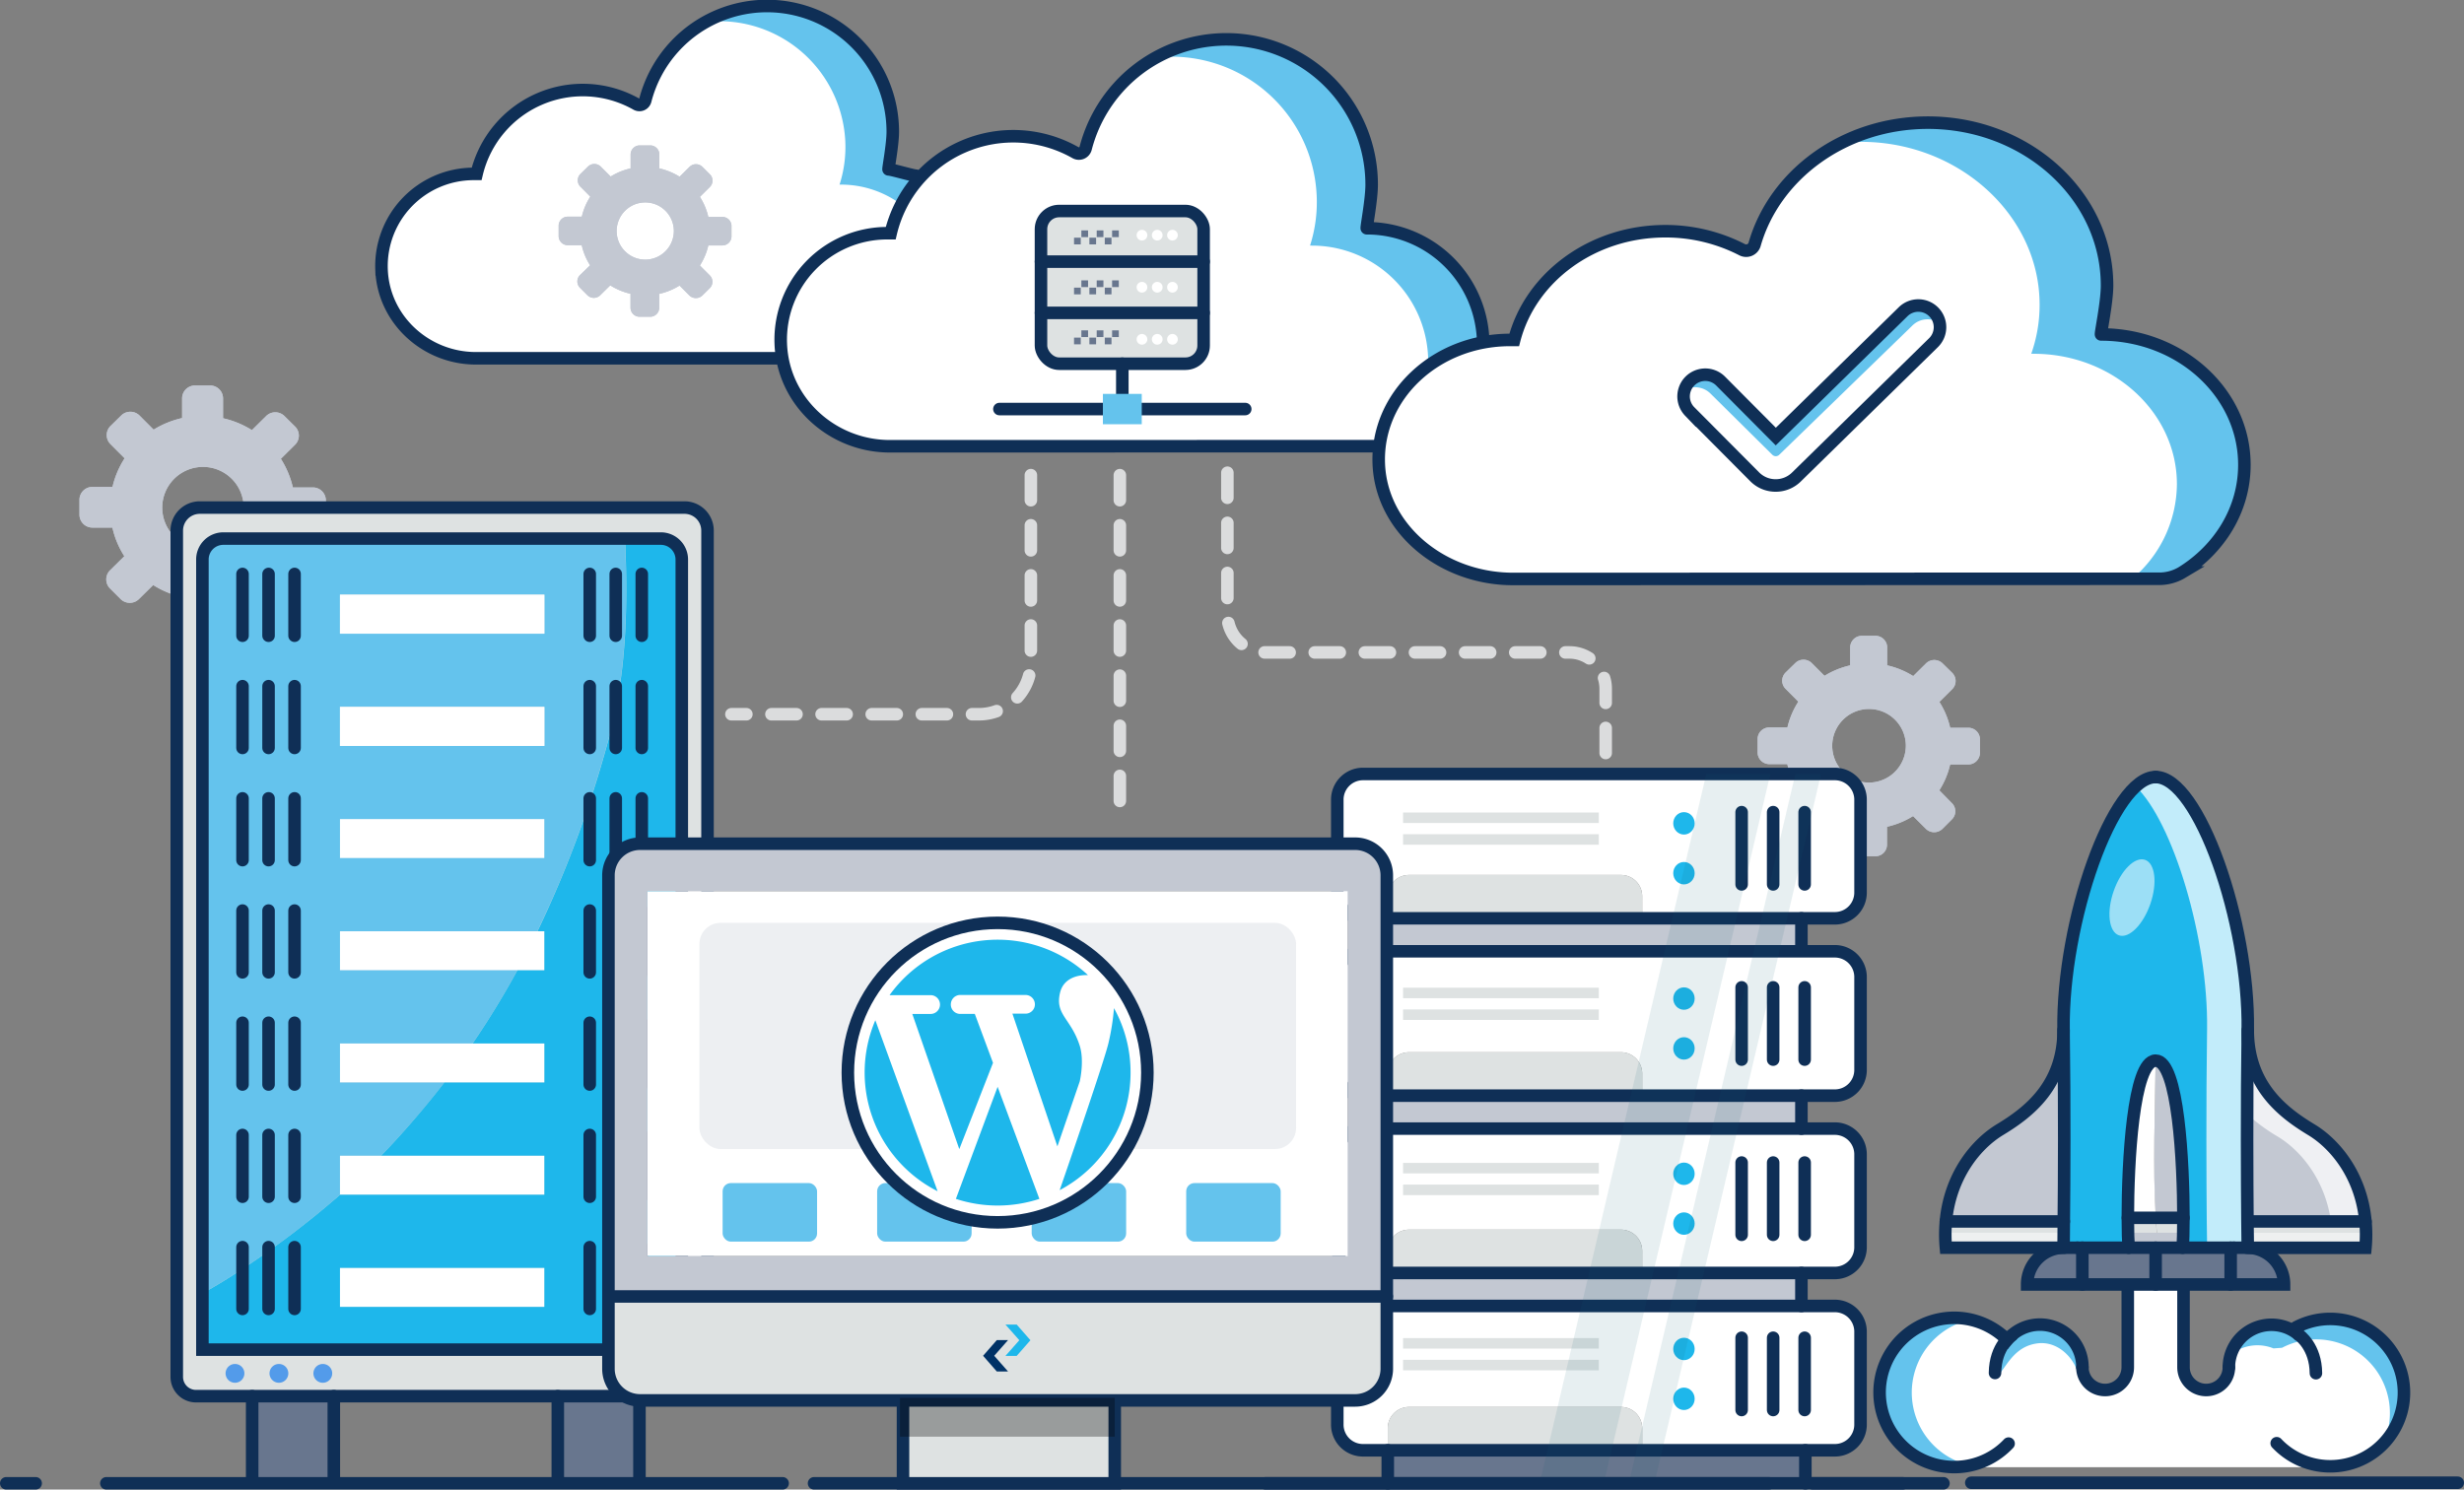 <svg xmlns="http://www.w3.org/2000/svg" id="Layer_1" data-name="Layer 1" viewBox="0 0 786.41 475.48"><rect x="0" y="0" width="786.41" height="475.48" fill="#808080" stroke="none"/><title>managed-wordpress-hosting</title><path d="M643.08,285.5l-5.78,0a26.26,26.26,0,0,0-3.45-8.26l4.08-4.05a3.67,3.67,0,0,0,0-5.24l-3.06-3a3.77,3.77,0,0,0-5.28,0l-4.09,4.05a26.57,26.57,0,0,0-8.31-3.42v-5.73a3.73,3.73,0,0,0-3.75-3.7h-4.31a3.72,3.72,0,0,0-3.74,3.7v5.73a27,27,0,0,0-8.2,3.34l-4.06-4.06a3.75,3.75,0,0,0-5.28,0l-3.07,3a3.68,3.68,0,0,0,0,5.23l4.06,4.08a26.08,26.08,0,0,0-3.49,8.23l-5.77,0a3.7,3.7,0,0,0-3.74,3.69l0,4.29a3.73,3.73,0,0,0,3.72,3.72l5.76,0a26.09,26.09,0,0,0,3.44,8.25l-4.11,4.06a3.68,3.68,0,0,0,0,5.22l3,3a3.75,3.75,0,0,0,5.28,0l4.1-4a26.73,26.73,0,0,0,8.32,3.45l0,5.72a3.71,3.71,0,0,0,3.72,3.71l4.32,0a3.7,3.7,0,0,0,3.74-3.68l0-5.73a27,27,0,0,0,8.33-3.41l4.08,4.07a3.78,3.78,0,0,0,5.29,0l3-3a3.64,3.64,0,0,0,0-5.22l-4-4.07a26.18,26.18,0,0,0,3.46-8.26l5.77,0a3.73,3.73,0,0,0,3.74-3.7v-4.29A3.7,3.7,0,0,0,643.08,285.5ZM611.31,303a11.75,11.75,0,1,1,11.84-11.76A11.81,11.81,0,0,1,611.31,303Z" transform="translate(-14.88 -53.19)" style="fill:#c3c8d2"></path><path d="M643.08,285.5l-5.78,0a26.26,26.26,0,0,0-3.45-8.26l4.08-4.05a3.67,3.67,0,0,0,0-5.24l-3.06-3a3.77,3.77,0,0,0-5.28,0l-4.09,4.05a26.57,26.57,0,0,0-8.31-3.42v-5.73a3.73,3.73,0,0,0-3.75-3.7h-4.31a3.72,3.72,0,0,0-3.74,3.7v5.73a27,27,0,0,0-8.2,3.34l-4.06-4.06a3.75,3.75,0,0,0-5.28,0l-3.07,3a3.68,3.68,0,0,0,0,5.23l4.06,4.08a26.08,26.08,0,0,0-3.49,8.23l-5.77,0a3.7,3.7,0,0,0-3.74,3.69l0,4.29a3.73,3.73,0,0,0,3.72,3.72l5.76,0a26.09,26.09,0,0,0,3.44,8.25l-4.11,4.06a3.68,3.68,0,0,0,0,5.22l3,3a3.75,3.75,0,0,0,5.28,0l4.1-4a26.73,26.73,0,0,0,8.32,3.45l0,5.72a3.71,3.71,0,0,0,3.72,3.71l4.32,0a3.7,3.7,0,0,0,3.74-3.68l0-5.73a27,27,0,0,0,8.33-3.41l4.08,4.07a3.78,3.78,0,0,0,5.29,0l3-3a3.64,3.64,0,0,0,0-5.22l-4-4.07a26.18,26.18,0,0,0,3.46-8.26l5.77,0a3.73,3.73,0,0,0,3.74-3.7v-4.29A3.7,3.7,0,0,0,643.08,285.5ZM611.31,303a11.75,11.75,0,1,1,11.84-11.76A11.81,11.81,0,0,1,611.31,303Z" transform="translate(-14.88 -53.19)" style="fill:#c3c8d2"></path><path d="M166.76,167.55c-16,0-29.56-12.43-30.11-28.39a29.42,29.42,0,0,1,29.41-30.47c.33,0,.62,0,.94,0a34.81,34.81,0,0,1,51-22.26,1.92,1.92,0,0,0,2.82-1.17,40.13,40.13,0,0,1,78.94,7.93A39.56,39.56,0,0,1,298,107.38a4.78,4.78,0,0,1,.53,0,32.11,32.11,0,0,1,15.57,60.19Z" transform="translate(-14.88 -53.19)" style="fill:#fff"></path><path d="M114.75,208.79l-6.4,0a29.31,29.31,0,0,0-3.83-9.15l4.53-4.49a4.08,4.08,0,0,0,0-5.81L105.67,186a4.16,4.16,0,0,0-5.85,0l-4.54,4.49a29.32,29.32,0,0,0-9.21-3.79v-6.35a4.13,4.13,0,0,0-4.15-4.11H77.13A4.12,4.12,0,0,0,73,180.29v6.35a29.74,29.74,0,0,0-9.09,3.7l-4.5-4.51a4.17,4.17,0,0,0-5.86,0l-3.4,3.34a4.08,4.08,0,0,0,0,5.8l4.5,4.52a29,29,0,0,0-3.87,9.13l-6.39,0a4.11,4.11,0,0,0-4.15,4.1l0,4.75a4.13,4.13,0,0,0,4.12,4.13l6.39,0a28.56,28.56,0,0,0,3.81,9.14l-4.56,4.5a4.09,4.09,0,0,0,0,5.8l3.37,3.37a4.16,4.16,0,0,0,5.86,0l4.54-4.47a29.79,29.79,0,0,0,9.23,3.83l0,6.34A4.11,4.11,0,0,0,77,254.21l4.79,0A4.11,4.11,0,0,0,86,250.15l0-6.35A29.73,29.73,0,0,0,95.21,240l4.52,4.52a4.19,4.19,0,0,0,5.87,0l3.38-3.35a4.06,4.06,0,0,0,0-5.8l-4.49-4.51a29,29,0,0,0,3.83-9.15l6.4,0a4.14,4.14,0,0,0,4.15-4.1v-4.76A4.11,4.11,0,0,0,114.75,208.79ZM79.53,228.23a13,13,0,1,1,13.13-13A13.08,13.08,0,0,1,79.53,228.23Z" transform="translate(-14.88 -53.19)" style="fill:#c3c8d2"></path><path d="M114.75,208.79l-6.4,0a29.31,29.31,0,0,0-3.83-9.15l4.53-4.49a4.08,4.08,0,0,0,0-5.81L105.67,186a4.16,4.16,0,0,0-5.85,0l-4.54,4.49a29.32,29.32,0,0,0-9.21-3.79v-6.35a4.13,4.13,0,0,0-4.15-4.11H77.13A4.12,4.12,0,0,0,73,180.29v6.35a29.74,29.74,0,0,0-9.09,3.7l-4.5-4.51a4.17,4.17,0,0,0-5.86,0l-3.4,3.34a4.08,4.08,0,0,0,0,5.8l4.5,4.52a29,29,0,0,0-3.87,9.13l-6.39,0a4.11,4.11,0,0,0-4.15,4.1l0,4.75a4.13,4.13,0,0,0,4.12,4.13l6.39,0a28.56,28.56,0,0,0,3.81,9.14l-4.56,4.5a4.09,4.09,0,0,0,0,5.8l3.37,3.37a4.16,4.16,0,0,0,5.86,0l4.54-4.47a29.79,29.79,0,0,0,9.23,3.83l0,6.34A4.11,4.11,0,0,0,77,254.21l4.79,0A4.11,4.11,0,0,0,86,250.15l0-6.35A29.73,29.73,0,0,0,95.21,240l4.52,4.52a4.19,4.19,0,0,0,5.87,0l3.38-3.35a4.06,4.06,0,0,0,0-5.8l-4.49-4.51a29,29,0,0,0,3.83-9.15l6.4,0a4.14,4.14,0,0,0,4.15-4.1v-4.76A4.11,4.11,0,0,0,114.75,208.79ZM79.53,228.23a13,13,0,1,1,13.13-13A13.08,13.08,0,0,1,79.53,228.23Z" transform="translate(-14.88 -53.19)" style="fill:#c3c8d2"></path><path d="M330.6,139.46a32.15,32.15,0,0,1-16.53,28.1h-8.66a32.11,32.11,0,0,0-22.05-55.44,3.2,3.2,0,0,0-.53,0A39.34,39.34,0,0,0,284.65,98a40.29,40.29,0,0,0-37.33-37.94,41.21,41.21,0,0,0-7,.14A40.12,40.12,0,0,1,298,107.38a3,3,0,0,1,.53,0A32.1,32.1,0,0,1,330.6,139.46Z" transform="translate(-14.88 -53.19)" style="fill:#64c3ed"></path><path d="M263.18,167.56H166.76c-16,0-29.56-12.43-30.11-28.39a29.42,29.42,0,0,1,29.41-30.47c.33,0,.62,0,.94,0a34.81,34.81,0,0,1,51-22.26,1.92,1.92,0,0,0,2.82-1.18,40.13,40.13,0,0,1,79,10c0,4.2-1.52,12-1.34,12,1,0,7.75,2,8.71,2" transform="translate(-14.88 -53.19)" style="fill:none;stroke:#0f2f56;stroke-linecap:round;stroke-miterlimit:10;stroke-width:4px"></path><rect x="80.48" y="445.68" width="26.06" height="27.12" style="fill:#68768e"></rect><rect x="178.03" y="445.68" width="26.06" height="27.12" style="fill:#68768e"></rect><path d="M240.69,222.56V492.72a6.14,6.14,0,0,1-6.14,6.14H77.44a6.14,6.14,0,0,1-6.14-6.14V222.56a7.35,7.35,0,0,1,7.35-7.35H233.34A7.34,7.34,0,0,1,240.69,222.56Z" transform="translate(-14.88 -53.19)" style="fill:#dee2e2"></path><path d="M232.48,484V231.78a6.68,6.68,0,0,0-6.68-6.67H86.19a6.67,6.67,0,0,0-6.67,6.67V484Z" transform="translate(-14.88 -53.19)" style="fill:#dee2e2"></path><path d="M120.91,491.58a3,3,0,1,0-3,3A3,3,0,0,0,120.91,491.58Z" transform="translate(-14.88 -53.19)" style="fill:#dee2e2"></path><path d="M106.9,491.58a3,3,0,1,0-3,3A3,3,0,0,0,106.9,491.58Z" transform="translate(-14.88 -53.19)" style="fill:#dee2e2"></path><path d="M92.88,491.58a3,3,0,1,0-3,3A3,3,0,0,0,92.88,491.58Z" transform="translate(-14.88 -53.19)" style="fill:#dee2e2"></path><rect x="108.5" y="404.72" width="65.24" height="12.46" style="fill:#fff"></rect><rect x="108.5" y="368.9" width="65.24" height="12.46" style="fill:#fff"></rect><rect x="108.5" y="333.09" width="65.24" height="12.46" style="fill:#fff"></rect><rect x="108.5" y="297.27" width="65.24" height="12.46" style="fill:#fff"></rect><rect x="108.5" y="261.46" width="65.24" height="12.46" style="fill:#fff"></rect><path d="M123.43,434.55h-.05V422.09h13.14c1.8-1.86,3.59-3.76,5.35-5.7q7.89-8.62,14.82-17.66H123.38V386.28h42.33q7.75-11.38,14.28-23.36H123.38V350.46h63a355.67,355.67,0,0,0,22.4-60.2c6.14-21.49,6.47-43.46,5.57-65.15H86.19a6.67,6.67,0,0,0-6.67,6.67V466q6.32-3.5,12.52-7.61A291.94,291.94,0,0,0,123.43,434.55ZM123.38,243h65.24v12.45H123.38Zm0,35.81h65.24v12.46H123.38Zm0,35.82h65.24V327.1H123.38Z" transform="translate(-14.88 -53.19)" style="fill:#64c3ed"></path><path d="M225.8,225.11H214.39c.9,21.69.57,43.66-5.57,65.15a355.67,355.67,0,0,1-22.4,60.2h2.2v12.46H180q-6.54,12-14.28,23.36h22.91v12.45H156.69q-6.94,9-14.82,17.66c-1.76,1.94-3.55,3.84-5.35,5.7h52.1v12.46H123.43A291.94,291.94,0,0,1,92,458.43q-6.2,4.13-12.52,7.61V484h153V231.78A6.68,6.68,0,0,0,225.8,225.11ZM188.62,470.36H123.38V457.91h65.24Z" transform="translate(-14.88 -53.19)" style="fill:#1eb7eb"></path><rect x="108.5" y="225.65" width="65.24" height="12.46" style="fill:#fff"></rect><rect x="108.5" y="189.83" width="65.24" height="12.46" style="fill:#fff"></rect><path d="M71.3,272.21V222.56a7.35,7.35,0,0,1,7.35-7.35H233.34a7.34,7.34,0,0,1,7.35,7.35V492.72a6.14,6.14,0,0,1-6.14,6.14H77.44a6.14,6.14,0,0,1-6.14-6.14V272.21" transform="translate(-14.88 -53.19)" style="fill:none;stroke:#0f2f56;stroke-linecap:round;stroke-miterlimit:10;stroke-width:4px"></path><path d="M232.48,484h-153V231.78a6.67,6.67,0,0,1,6.67-6.67H225.8a6.68,6.68,0,0,1,6.68,6.67Z" transform="translate(-14.88 -53.19)" style="fill:none;stroke:#0f2f56;stroke-linecap:round;stroke-miterlimit:10;stroke-width:4px"></path><line x1="80.48" y1="445.67" x2="80.48" y2="472.79" style="fill:none;stroke:#0f2f56;stroke-linecap:round;stroke-miterlimit:10;stroke-width:4px"></line><line x1="106.54" y1="445.67" x2="106.54" y2="472.79" style="fill:none;stroke:#0f2f56;stroke-linecap:round;stroke-miterlimit:10;stroke-width:4px"></line><line x1="178.03" y1="445.67" x2="178.03" y2="472.79" style="fill:none;stroke:#0f2f56;stroke-linecap:round;stroke-miterlimit:10;stroke-width:4px"></line><line x1="204.09" y1="445.67" x2="204.09" y2="472.79" style="fill:none;stroke:#0f2f56;stroke-linecap:round;stroke-miterlimit:10;stroke-width:4px"></line><path d="M92.88,491.58a3,3,0,1,1-3-3A3,3,0,0,1,92.88,491.58Z" transform="translate(-14.88 -53.19)" style="fill:#539bea"></path><path d="M106.9,491.58a3,3,0,1,1-3-3A3,3,0,0,1,106.9,491.58Z" transform="translate(-14.88 -53.19)" style="fill:#539bea"></path><path d="M120.91,491.58a3,3,0,1,1-3-3A3,3,0,0,1,120.91,491.58Z" transform="translate(-14.88 -53.19)" style="fill:#539bea"></path><line x1="77.4" y1="183.21" x2="77.4" y2="202.93" style="fill:none;stroke:#0f2f56;stroke-linecap:round;stroke-miterlimit:10;stroke-width:4px"></line><line x1="85.71" y1="183.21" x2="85.71" y2="202.93" style="fill:none;stroke:#0f2f56;stroke-linecap:round;stroke-miterlimit:10;stroke-width:4px"></line><line x1="94.01" y1="183.21" x2="94.01" y2="202.93" style="fill:none;stroke:#0f2f56;stroke-linecap:round;stroke-miterlimit:10;stroke-width:4px"></line><line x1="204.83" y1="183.21" x2="204.83" y2="202.93" style="fill:none;stroke:#0f2f56;stroke-linecap:round;stroke-miterlimit:10;stroke-width:4px"></line><line x1="196.52" y1="183.21" x2="196.52" y2="202.93" style="fill:none;stroke:#0f2f56;stroke-linecap:round;stroke-miterlimit:10;stroke-width:4px"></line><line x1="188.22" y1="183.21" x2="188.22" y2="202.93" style="fill:none;stroke:#0f2f56;stroke-linecap:round;stroke-miterlimit:10;stroke-width:4px"></line><line x1="77.4" y1="219.03" x2="77.4" y2="238.75" style="fill:none;stroke:#0f2f56;stroke-linecap:round;stroke-miterlimit:10;stroke-width:4px"></line><line x1="85.71" y1="219.03" x2="85.71" y2="238.75" style="fill:none;stroke:#0f2f56;stroke-linecap:round;stroke-miterlimit:10;stroke-width:4px"></line><line x1="94.01" y1="219.03" x2="94.01" y2="238.75" style="fill:none;stroke:#0f2f56;stroke-linecap:round;stroke-miterlimit:10;stroke-width:4px"></line><line x1="204.83" y1="219.03" x2="204.83" y2="238.75" style="fill:none;stroke:#0f2f56;stroke-linecap:round;stroke-miterlimit:10;stroke-width:4px"></line><line x1="196.52" y1="219.03" x2="196.52" y2="238.75" style="fill:none;stroke:#0f2f56;stroke-linecap:round;stroke-miterlimit:10;stroke-width:4px"></line><line x1="188.22" y1="219.03" x2="188.22" y2="238.75" style="fill:none;stroke:#0f2f56;stroke-linecap:round;stroke-miterlimit:10;stroke-width:4px"></line><line x1="77.4" y1="254.84" x2="77.4" y2="274.56" style="fill:none;stroke:#0f2f56;stroke-linecap:round;stroke-miterlimit:10;stroke-width:4px"></line><line x1="85.71" y1="254.84" x2="85.71" y2="274.56" style="fill:none;stroke:#0f2f56;stroke-linecap:round;stroke-miterlimit:10;stroke-width:4px"></line><line x1="94.01" y1="254.84" x2="94.01" y2="274.56" style="fill:none;stroke:#0f2f56;stroke-linecap:round;stroke-miterlimit:10;stroke-width:4px"></line><line x1="204.83" y1="254.84" x2="204.83" y2="274.56" style="fill:none;stroke:#0f2f56;stroke-linecap:round;stroke-miterlimit:10;stroke-width:4px"></line><line x1="196.52" y1="254.84" x2="196.52" y2="274.56" style="fill:none;stroke:#0f2f56;stroke-linecap:round;stroke-miterlimit:10;stroke-width:4px"></line><line x1="188.22" y1="254.84" x2="188.22" y2="274.56" style="fill:none;stroke:#0f2f56;stroke-linecap:round;stroke-miterlimit:10;stroke-width:4px"></line><line x1="77.4" y1="290.66" x2="77.4" y2="310.38" style="fill:none;stroke:#0f2f56;stroke-linecap:round;stroke-miterlimit:10;stroke-width:4px"></line><line x1="85.71" y1="290.66" x2="85.71" y2="310.38" style="fill:none;stroke:#0f2f56;stroke-linecap:round;stroke-miterlimit:10;stroke-width:4px"></line><line x1="94.01" y1="290.66" x2="94.01" y2="310.38" style="fill:none;stroke:#0f2f56;stroke-linecap:round;stroke-miterlimit:10;stroke-width:4px"></line><line x1="204.83" y1="290.66" x2="204.83" y2="310.38" style="fill:none;stroke:#0f2f56;stroke-linecap:round;stroke-miterlimit:10;stroke-width:4px"></line><line x1="196.52" y1="290.66" x2="196.52" y2="310.38" style="fill:none;stroke:#0f2f56;stroke-linecap:round;stroke-miterlimit:10;stroke-width:4px"></line><line x1="188.22" y1="290.66" x2="188.22" y2="310.38" style="fill:none;stroke:#0f2f56;stroke-linecap:round;stroke-miterlimit:10;stroke-width:4px"></line><line x1="77.4" y1="326.47" x2="77.4" y2="346.19" style="fill:none;stroke:#0f2f56;stroke-linecap:round;stroke-miterlimit:10;stroke-width:4px"></line><line x1="85.71" y1="326.47" x2="85.71" y2="346.19" style="fill:none;stroke:#0f2f56;stroke-linecap:round;stroke-miterlimit:10;stroke-width:4px"></line><line x1="94.01" y1="326.47" x2="94.01" y2="346.19" style="fill:none;stroke:#0f2f56;stroke-linecap:round;stroke-miterlimit:10;stroke-width:4px"></line><line x1="204.83" y1="326.47" x2="204.83" y2="346.19" style="fill:none;stroke:#0f2f56;stroke-linecap:round;stroke-miterlimit:10;stroke-width:4px"></line><line x1="196.52" y1="326.47" x2="196.52" y2="346.19" style="fill:none;stroke:#0f2f56;stroke-linecap:round;stroke-miterlimit:10;stroke-width:4px"></line><line x1="188.22" y1="326.47" x2="188.22" y2="346.19" style="fill:none;stroke:#0f2f56;stroke-linecap:round;stroke-miterlimit:10;stroke-width:4px"></line><line x1="77.4" y1="362.29" x2="77.4" y2="382.01" style="fill:none;stroke:#0f2f56;stroke-linecap:round;stroke-miterlimit:10;stroke-width:4px"></line><line x1="85.71" y1="362.29" x2="85.71" y2="382.01" style="fill:none;stroke:#0f2f56;stroke-linecap:round;stroke-miterlimit:10;stroke-width:4px"></line><line x1="94.01" y1="362.29" x2="94.01" y2="382.01" style="fill:none;stroke:#0f2f56;stroke-linecap:round;stroke-miterlimit:10;stroke-width:4px"></line><line x1="204.83" y1="362.29" x2="204.83" y2="382.01" style="fill:none;stroke:#0f2f56;stroke-linecap:round;stroke-miterlimit:10;stroke-width:4px"></line><line x1="196.52" y1="362.29" x2="196.52" y2="382.01" style="fill:none;stroke:#0f2f56;stroke-linecap:round;stroke-miterlimit:10;stroke-width:4px"></line><line x1="188.22" y1="362.29" x2="188.22" y2="382.01" style="fill:none;stroke:#0f2f56;stroke-linecap:round;stroke-miterlimit:10;stroke-width:4px"></line><line x1="77.4" y1="398.1" x2="77.4" y2="417.82" style="fill:none;stroke:#0f2f56;stroke-linecap:round;stroke-miterlimit:10;stroke-width:4px"></line><line x1="85.71" y1="398.1" x2="85.71" y2="417.82" style="fill:none;stroke:#0f2f56;stroke-linecap:round;stroke-miterlimit:10;stroke-width:4px"></line><line x1="94.01" y1="398.1" x2="94.01" y2="417.82" style="fill:none;stroke:#0f2f56;stroke-linecap:round;stroke-miterlimit:10;stroke-width:4px"></line><line x1="204.83" y1="398.1" x2="204.83" y2="417.82" style="fill:none;stroke:#0f2f56;stroke-linecap:round;stroke-miterlimit:10;stroke-width:4px"></line><line x1="196.52" y1="398.1" x2="196.52" y2="417.82" style="fill:none;stroke:#0f2f56;stroke-linecap:round;stroke-miterlimit:10;stroke-width:4px"></line><line x1="188.22" y1="398.1" x2="188.22" y2="417.82" style="fill:none;stroke:#0f2f56;stroke-linecap:round;stroke-miterlimit:10;stroke-width:4px"></line><path d="M608.66,308.63v29.3a8.21,8.21,0,0,1-8,8.39H539v-6.91a6.77,6.77,0,0,0-6.6-6.92h-68a6.76,6.76,0,0,0-6.59,6.92v6.91h-8.11a8.21,8.21,0,0,1-8-8.39v-29.3a8.2,8.2,0,0,1,8-8.38h151A8.2,8.2,0,0,1,608.66,308.63Z" transform="translate(-14.88 -53.19)" style="fill:#fff"></path><rect x="442.91" y="293.13" width="132.03" height="10.53" style="fill:#c3c8d2"></rect><ellipse cx="537.45" cy="262.82" rx="3.42" ry="3.58" style="fill:#1eb7eb"></ellipse><ellipse cx="537.45" cy="278.73" rx="3.42" ry="3.58" style="fill:#1eb7eb"></ellipse><path d="M539,345.66v.66H457.8v-6.91a6.76,6.76,0,0,1,6.59-6.92h68a6.77,6.77,0,0,1,6.6,6.92Z" transform="translate(-14.88 -53.19)" style="fill:#dee2e2"></path><path d="M457.8,346.32h-8.11a8.21,8.21,0,0,1-8-8.39v-29.3a8.2,8.2,0,0,1,8-8.38h151a8.2,8.2,0,0,1,8,8.38v29.3a8.21,8.21,0,0,1-8,8.39H457.8Z" transform="translate(-14.88 -53.19)" style="fill:none;stroke:#0f2f56;stroke-linecap:round;stroke-miterlimit:10;stroke-width:4px"></path><line x1="574.94" y1="293.13" x2="574.94" y2="303.66" style="fill:none;stroke:#0f2f56;stroke-linecap:round;stroke-miterlimit:10;stroke-width:4px"></line><path d="M608.66,478.45v29.3a8.2,8.2,0,0,1-8,8.38H539v-6.9a6.77,6.77,0,0,0-6.6-6.92h-68a6.76,6.76,0,0,0-6.59,6.92v6.9h-8.11a8.2,8.2,0,0,1-8-8.38v-29.3a8.21,8.21,0,0,1,8-8.39h151A8.21,8.21,0,0,1,608.66,478.45Z" transform="translate(-14.88 -53.19)" style="fill:#fff"></path><path d="M608.66,421.85v29.29a8.2,8.2,0,0,1-8,8.39H539v-6.91a6.76,6.76,0,0,0-6.6-6.91h-68a6.75,6.75,0,0,0-6.59,6.91v6.91h-8.11a8.21,8.21,0,0,1-8-8.39V421.85a8.21,8.21,0,0,1,8-8.4h151A8.21,8.21,0,0,1,608.66,421.85Z" transform="translate(-14.88 -53.19)" style="fill:#fff"></path><path d="M608.66,365.24v29.3a8.21,8.21,0,0,1-8,8.39H539V396a6.77,6.77,0,0,0-6.6-6.92h-68A6.76,6.76,0,0,0,457.8,396v6.91h-8.11a8.21,8.21,0,0,1-8-8.39v-29.3a8.21,8.21,0,0,1,8-8.39h151A8.21,8.21,0,0,1,608.66,365.24Z" transform="translate(-14.88 -53.19)" style="fill:#fff"></path><rect x="442.91" y="349.74" width="132.03" height="10.53" style="fill:#c3c8d2"></rect><rect x="442.91" y="406.02" width="132.03" height="10.53" style="fill:#c3c8d2"></rect><polygon points="576.2 462.95 576.2 473.48 442.91 473.48 442.91 462.95 524.1 462.95 576.2 462.95" style="fill:#68768e"></polygon><path d="M539,515.48v.65H457.8v-6.9a6.76,6.76,0,0,1,6.59-6.92h68a6.77,6.77,0,0,1,6.6,6.92Z" transform="translate(-14.88 -53.19)" style="fill:#dee2e2"></path><path d="M539,458.87v.66H457.8v-6.91a6.75,6.75,0,0,1,6.59-6.91h68a6.76,6.76,0,0,1,6.6,6.91Z" transform="translate(-14.88 -53.19)" style="fill:#dee2e2"></path><path d="M539,402.27v.66H457.8V396a6.76,6.76,0,0,1,6.59-6.92h68A6.77,6.77,0,0,1,539,396Z" transform="translate(-14.88 -53.19)" style="fill:#dee2e2"></path><path d="M457.8,402.93h-8.11a8.21,8.21,0,0,1-8-8.39v-29.3a8.21,8.21,0,0,1,8-8.39h151a8.21,8.21,0,0,1,8,8.39v29.3a8.21,8.21,0,0,1-8,8.39H457.8Z" transform="translate(-14.88 -53.19)" style="fill:none;stroke:#0f2f56;stroke-linecap:round;stroke-miterlimit:10;stroke-width:4px"></path><path d="M457.8,459.53h-8.11a8.21,8.21,0,0,1-8-8.39V421.85a8.21,8.21,0,0,1,8-8.4h151a8.21,8.21,0,0,1,8,8.4v29.29a8.2,8.2,0,0,1-8,8.39H457.8Z" transform="translate(-14.88 -53.19)" style="fill:none;stroke:#0f2f56;stroke-linecap:round;stroke-miterlimit:10;stroke-width:4px"></path><path d="M457.8,516.13h-8.11a8.2,8.2,0,0,1-8-8.38v-29.3a8.21,8.21,0,0,1,8-8.39h151a8.21,8.21,0,0,1,8,8.39v29.3a8.2,8.2,0,0,1-8,8.38H457.8Z" transform="translate(-14.88 -53.19)" style="fill:none;stroke:#0f2f56;stroke-linecap:round;stroke-miterlimit:10;stroke-width:4px"></path><line x1="576.2" y1="473.48" x2="576.2" y2="462.95" style="fill:none;stroke:#0f2f56;stroke-linecap:round;stroke-miterlimit:10;stroke-width:4px"></line><line x1="442.92" y1="473.48" x2="442.92" y2="462.95" style="fill:none;stroke:#0f2f56;stroke-linecap:round;stroke-miterlimit:10;stroke-width:4px"></line><polyline points="403.93 473.48 442.91 473.48 576.2 473.48 620.27 473.48" style="fill:none;stroke:#0f2f56;stroke-linecap:round;stroke-miterlimit:10;stroke-width:4px"></polyline><line x1="574.94" y1="349.74" x2="574.94" y2="360.27" style="fill:none;stroke:#0f2f56;stroke-linecap:round;stroke-miterlimit:10;stroke-width:4px"></line><line x1="574.94" y1="406.35" x2="574.94" y2="416.88" style="fill:none;stroke:#0f2f56;stroke-linecap:round;stroke-miterlimit:10;stroke-width:4px"></line><line x1="555.86" y1="259.24" x2="555.86" y2="282.31" style="fill:none;stroke:#0f2f56;stroke-linecap:round;stroke-miterlimit:10;stroke-width:4px"></line><line x1="565.92" y1="259.24" x2="565.92" y2="282.31" style="fill:none;stroke:#0f2f56;stroke-linecap:round;stroke-miterlimit:10;stroke-width:4px"></line><line x1="575.97" y1="259.24" x2="575.97" y2="282.31" style="fill:none;stroke:#0f2f56;stroke-linecap:round;stroke-miterlimit:10;stroke-width:4px"></line><rect x="447.8" y="259.36" width="62.48" height="3.35" style="fill:#dee2e2"></rect><rect x="447.8" y="266.29" width="62.48" height="3.35" style="fill:#dee2e2"></rect><ellipse cx="537.45" cy="318.75" rx="3.42" ry="3.58" style="fill:#1eb7eb"></ellipse><ellipse cx="537.45" cy="334.66" rx="3.42" ry="3.58" style="fill:#1eb7eb"></ellipse><line x1="555.86" y1="315.17" x2="555.86" y2="338.24" style="fill:none;stroke:#0f2f56;stroke-linecap:round;stroke-miterlimit:10;stroke-width:4px"></line><line x1="565.92" y1="315.17" x2="565.92" y2="338.24" style="fill:none;stroke:#0f2f56;stroke-linecap:round;stroke-miterlimit:10;stroke-width:4px"></line><line x1="575.97" y1="315.17" x2="575.97" y2="338.24" style="fill:none;stroke:#0f2f56;stroke-linecap:round;stroke-miterlimit:10;stroke-width:4px"></line><rect x="447.8" y="315.28" width="62.48" height="3.35" style="fill:#dee2e2"></rect><rect x="447.8" y="322.22" width="62.48" height="3.35" style="fill:#dee2e2"></rect><ellipse cx="537.45" cy="374.68" rx="3.42" ry="3.58" style="fill:#1eb7eb"></ellipse><ellipse cx="537.45" cy="390.58" rx="3.42" ry="3.58" style="fill:#1eb7eb"></ellipse><line x1="555.86" y1="371.09" x2="555.86" y2="394.16" style="fill:none;stroke:#0f2f56;stroke-linecap:round;stroke-miterlimit:10;stroke-width:4px"></line><line x1="565.92" y1="371.09" x2="565.92" y2="394.16" style="fill:none;stroke:#0f2f56;stroke-linecap:round;stroke-miterlimit:10;stroke-width:4px"></line><line x1="575.97" y1="371.09" x2="575.97" y2="394.16" style="fill:none;stroke:#0f2f56;stroke-linecap:round;stroke-miterlimit:10;stroke-width:4px"></line><rect x="447.8" y="371.21" width="62.48" height="3.35" style="fill:#dee2e2"></rect><rect x="447.8" y="378.14" width="62.48" height="3.35" style="fill:#dee2e2"></rect><ellipse cx="537.45" cy="430.6" rx="3.42" ry="3.58" style="fill:#1eb7eb"></ellipse><ellipse cx="537.45" cy="446.51" rx="3.42" ry="3.58" style="fill:#1eb7eb"></ellipse><line x1="555.86" y1="427.02" x2="555.86" y2="450.09" style="fill:none;stroke:#0f2f56;stroke-linecap:round;stroke-miterlimit:10;stroke-width:4px"></line><line x1="565.92" y1="427.02" x2="565.92" y2="450.09" style="fill:none;stroke:#0f2f56;stroke-linecap:round;stroke-miterlimit:10;stroke-width:4px"></line><line x1="575.97" y1="427.02" x2="575.97" y2="450.09" style="fill:none;stroke:#0f2f56;stroke-linecap:round;stroke-miterlimit:10;stroke-width:4px"></line><rect x="447.8" y="427.13" width="62.48" height="3.35" style="fill:#dee2e2"></rect><rect x="447.8" y="434.07" width="62.48" height="3.35" style="fill:#dee2e2"></rect><polygon points="528.02 473.48 519.84 473.48 573.01 247.06 581.2 247.06 528.02 473.48" style="fill:#105b75;opacity:0.1"></polygon><polygon points="511.86 473.48 491.4 473.48 544.58 247.06 565.03 247.06 511.86 473.48" style="fill:#105b75;opacity:0.1"></polygon><line x1="259.81" y1="473.48" x2="564.55" y2="473.48" style="fill:none;stroke:#0f2f56;stroke-linecap:round;stroke-miterlimit:10;stroke-width:4px"></line><line x1="33.94" y1="473.48" x2="249.78" y2="473.48" style="fill:none;stroke:#0f2f56;stroke-linecap:round;stroke-miterlimit:10;stroke-width:4px"></line><line x1="578.53" y1="473.48" x2="607.27" y2="473.48" style="fill:none;stroke:#0f2f56;stroke-linecap:round;stroke-miterlimit:10;stroke-width:4px"></line><line x1="11.38" y1="473.48" x2="2" y2="473.48" style="fill:none;stroke:#0f2f56;stroke-linecap:round;stroke-miterlimit:10;stroke-width:4px"></line><path d="M298.86,195.64c-18.45,0-34.16-14.36-34.79-32.8a34,34,0,0,1,34-35.21c.38,0,.72,0,1.09,0a40.2,40.2,0,0,1,58.95-25.72,2.22,2.22,0,0,0,3.26-1.36,46.38,46.38,0,0,1,91.22,9.17,45.5,45.5,0,0,1-2.1,16.36,4.29,4.29,0,0,1,.62,0,37.11,37.11,0,0,1,18,69.56Z" transform="translate(-14.88 -53.19)" style="fill:#fff"></path><path d="M488.19,163.18a37.11,37.11,0,0,1-19.1,32.47h-10a37.1,37.1,0,0,0-25.48-64.06,4.29,4.29,0,0,0-.62,0,45.25,45.25,0,0,0,2.1-16.36,46.36,46.36,0,0,0-51.27-43.68,46.38,46.38,0,0,1,68.76,38.16,45.75,45.75,0,0,1-2.1,16.37,3.13,3.13,0,0,1,.62,0A37.09,37.09,0,0,1,488.19,163.18Z" transform="translate(-14.88 -53.19)" style="fill:#64c3ed"></path><path d="M298.86,195.64c-18.45,0-34.16-14.36-34.79-32.8a34,34,0,0,1,34-35.21c.38,0,.72,0,1.09,0a40.2,40.2,0,0,1,58.95-25.72,2.22,2.22,0,0,0,3.26-1.36,46.38,46.38,0,0,1,91.29,11.59c0,4.85-1.77,13.91-1.55,13.91a37.11,37.11,0,0,1,21,67.74,10.77,10.77,0,0,1-6.08,1.82Z" transform="translate(-14.88 -53.19)" style="fill:none;stroke:#0f2f56;stroke-linecap:round;stroke-miterlimit:10;stroke-width:4px"></path><rect x="288.2" y="420.55" width="67.58" height="53.67" style="fill:#dee2e2"></rect><rect x="288.2" y="420.55" width="67.58" height="52.93" style="fill:none;stroke:#0f2f56;stroke-linecap:round;stroke-miterlimit:10;stroke-width:4px"></rect><rect x="206.64" y="284.47" width="223.51" height="116.47" style="fill:#fff"></rect><path d="M457.49,332.61V467H209.07V332.61a10.1,10.1,0,0,1,10.1-10.1H447.39A10.1,10.1,0,0,1,457.49,332.61ZM445,454.13V337.66H221.53V454.13Z" transform="translate(-14.88 -53.19)" style="fill:#c3c8d2"></path><path d="M457.49,467v23.11a10.1,10.1,0,0,1-10.1,10.1H219.17a10.1,10.1,0,0,1-10.1-10.1V467Z" transform="translate(-14.88 -53.19)" style="fill:#dee2e2"></path><path d="M457.49,467v23.11a10.1,10.1,0,0,1-10.1,10.1H219.17a10.1,10.1,0,0,1-10.1-10.1V332.61a10.1,10.1,0,0,1,10.1-10.1H447.39a10.1,10.1,0,0,1,10.1,10.1Z" transform="translate(-14.88 -53.19)" style="fill:none;stroke:#0f2f56;stroke-linecap:round;stroke-miterlimit:10;stroke-width:4px"></path><line x1="194.19" y1="413.84" x2="442.61" y2="413.84" style="fill:none;stroke:#0f2f56;stroke-linecap:round;stroke-miterlimit:10;stroke-width:4px"></line><rect x="287.22" y="446.2" width="68.56" height="12.4" style="opacity:0.31"></rect><path d="M343.89,204.86v59.75a16.57,16.57,0,0,1-16.57,16.57h-79" transform="translate(-14.88 -53.19)" style="fill:none;stroke:#dbdcdd;stroke-linecap:round;stroke-miterlimit:10;stroke-width:4px;stroke-dasharray:8"></path><line x1="357.41" y1="151.67" x2="357.41" y2="262.71" style="fill:none;stroke:#dbdcdd;stroke-linecap:round;stroke-miterlimit:10;stroke-width:4px;stroke-dasharray:8"></line><path d="M406.61,204.09v45.16a12.2,12.2,0,0,0,12.2,12.2h97A11.58,11.58,0,0,1,527.35,273v21.6" transform="translate(-14.88 -53.19)" style="fill:none;stroke:#dbdcdd;stroke-linecap:round;stroke-miterlimit:10;stroke-width:4px;stroke-dasharray:8"></path><path d="M245.43,122.44l-4.48,0a20.57,20.57,0,0,0-2.69-6.41l3.17-3.15a2.85,2.85,0,0,0,0-4.07l-2.37-2.36a2.92,2.92,0,0,0-4.1,0l-3.18,3.15a21.13,21.13,0,0,0-6.46-2.66v-4.45a2.9,2.9,0,0,0-2.91-2.88h-3.36a2.89,2.89,0,0,0-2.9,2.88v4.45a20.85,20.85,0,0,0-6.37,2.6l-3.16-3.16a2.91,2.91,0,0,0-4.1,0l-2.39,2.34a2.87,2.87,0,0,0,0,4.07l3.15,3.17a20.46,20.46,0,0,0-2.71,6.4l-4.48,0a2.88,2.88,0,0,0-2.91,2.88l0,3.32a2.91,2.91,0,0,0,2.89,2.9h4.48a19.88,19.88,0,0,0,2.67,6.41L200,141a2.85,2.85,0,0,0,0,4.06l2.36,2.36a2.9,2.9,0,0,0,4.1,0l3.19-3.14a20.8,20.8,0,0,0,6.47,2.69l0,4.44a2.89,2.89,0,0,0,2.89,2.89h3.36a2.89,2.89,0,0,0,2.91-2.86V147a20.88,20.88,0,0,0,6.48-2.65l3.16,3.17a3,3,0,0,0,4.12,0l2.37-2.35a2.86,2.86,0,0,0,0-4.07l-3.15-3.16a20.47,20.47,0,0,0,2.69-6.41h4.48a2.9,2.9,0,0,0,2.91-2.87v-3.34A2.88,2.88,0,0,0,245.43,122.44Zm-24.69,13.63a9.13,9.13,0,1,1,9.21-9.14A9.17,9.17,0,0,1,220.74,136.07Z" transform="translate(-14.88 -53.19)" style="fill:#c3c8d2"></path><path d="M245.43,122.44l-4.48,0a20.57,20.57,0,0,0-2.69-6.41l3.17-3.15a2.85,2.85,0,0,0,0-4.07l-2.37-2.36a2.92,2.92,0,0,0-4.1,0l-3.18,3.15a21.13,21.13,0,0,0-6.46-2.66v-4.45a2.9,2.9,0,0,0-2.91-2.88h-3.36a2.89,2.89,0,0,0-2.9,2.88v4.45a20.85,20.85,0,0,0-6.37,2.6l-3.16-3.16a2.91,2.91,0,0,0-4.1,0l-2.39,2.34a2.87,2.87,0,0,0,0,4.07l3.15,3.17a20.46,20.46,0,0,0-2.71,6.4l-4.48,0a2.88,2.88,0,0,0-2.91,2.88l0,3.32a2.91,2.91,0,0,0,2.89,2.9h4.48a19.88,19.88,0,0,0,2.67,6.41L200,141a2.85,2.85,0,0,0,0,4.06l2.36,2.36a2.9,2.9,0,0,0,4.1,0l3.19-3.14a20.8,20.8,0,0,0,6.47,2.69l0,4.44a2.89,2.89,0,0,0,2.89,2.89h3.36a2.89,2.89,0,0,0,2.91-2.86V147a20.88,20.88,0,0,0,6.48-2.65l3.16,3.17a3,3,0,0,0,4.12,0l2.37-2.35a2.86,2.86,0,0,0,0-4.07l-3.15-3.16a20.47,20.47,0,0,0,2.69-6.41h4.48a2.9,2.9,0,0,0,2.91-2.87v-3.34A2.88,2.88,0,0,0,245.43,122.44Zm-24.69,13.63a9.13,9.13,0,1,1,9.21-9.14A9.17,9.17,0,0,1,220.74,136.07Z" transform="translate(-14.88 -53.19)" style="fill:#c3c8d2"></path><rect x="223.23" y="294.58" width="190.43" height="72.2" rx="6.73" style="fill:#c3c8d2;opacity:0.3"></rect><rect x="230.63" y="377.65" width="30.15" height="18.69" rx="2.62" style="fill:#64c3ed"></rect><rect x="279.95" y="377.65" width="30.15" height="18.69" rx="2.62" style="fill:#64c3ed"></rect><rect x="329.27" y="377.65" width="30.15" height="18.69" rx="2.62" style="fill:#64c3ed"></rect><rect x="378.59" y="377.65" width="30.15" height="18.69" rx="2.62" style="fill:#64c3ed"></rect><circle cx="318.4" cy="342.38" r="47.8" style="fill:#fff"></circle><circle cx="318.4" cy="342.38" r="47.8" style="fill:none;stroke:#0f2f56;stroke-linecap:round;stroke-miterlimit:10;stroke-width:4px"></circle><path d="M314.12,433.44a42.49,42.49,0,0,1-19.87-54.58Z" transform="translate(-14.88 -53.19)" style="fill:#1eb7eb"></path><path d="M346.61,435.88a42.74,42.74,0,0,1-26.65,0l13.32-35.77Z" transform="translate(-14.88 -53.19)" style="fill:#1eb7eb"></path><path d="M359.49,387c1.54,4.89,0,11.4,0,11.4l-7.13,20.72L338,376.75h4.22a2.93,2.93,0,0,0,2.09-.87,2.9,2.9,0,0,0,.87-2.09,3,3,0,0,0-3-3h-20.8a3,3,0,0,0-2.16.89,3.11,3.11,0,0,0-.88,2.16,3,3,0,0,0,3,3H326l5.81,15.62L321.05,420l-15-43.15h5.84a3,3,0,0,0,0-6h-13.1a42.45,42.45,0,0,1,63.33-6.4c-3.81-.13-7.85,1.31-8.89,5.52C351.45,377.09,356.71,378.25,359.49,387Z" transform="translate(-14.88 -53.19)" style="fill:#1eb7eb"></path><path d="M375.71,395.56a42.41,42.41,0,0,1-22.63,37.54c4.36-12.59,14.59-42.4,15.62-47.14A74.26,74.26,0,0,0,370.42,375,42.21,42.21,0,0,1,375.71,395.56Z" transform="translate(-14.88 -53.19)" style="fill:#1eb7eb"></path><rect x="332.24" y="67.36" width="51.91" height="48.74" rx="5.8" style="fill:#dee2e2"></rect><rect x="332.24" y="67.36" width="51.91" height="48.74" rx="5.8" style="fill:none;stroke:#0f2f56;stroke-linecap:round;stroke-miterlimit:10;stroke-width:4px"></rect><line x1="332.24" y1="83.51" x2="384.15" y2="83.51" style="fill:none;stroke:#0f2f56;stroke-linecap:round;stroke-miterlimit:10;stroke-width:4px"></line><line x1="332.24" y1="99.87" x2="384.15" y2="99.87" style="fill:none;stroke:#0f2f56;stroke-linecap:round;stroke-miterlimit:10;stroke-width:4px"></line><line x1="358.2" y1="116.1" x2="358.2" y2="126.28" style="fill:none;stroke:#0f2f56;stroke-linecap:round;stroke-miterlimit:10;stroke-width:4px"></line><line x1="352.71" y1="130.57" x2="318.97" y2="130.57" style="fill:none;stroke:#0f2f56;stroke-linecap:round;stroke-miterlimit:10;stroke-width:4px"></line><line x1="363.68" y1="130.57" x2="397.43" y2="130.57" style="fill:none;stroke:#0f2f56;stroke-linecap:round;stroke-miterlimit:10;stroke-width:4px"></line><circle cx="364.47" cy="75.07" r="1.71" style="fill:#fff"></circle><circle cx="369.34" cy="75.07" r="1.71" style="fill:#fff"></circle><circle cx="374.2" cy="75.07" r="1.71" style="fill:#fff"></circle><circle cx="364.47" cy="91.69" r="1.71" style="fill:#fff"></circle><circle cx="369.34" cy="91.69" r="1.71" style="fill:#fff"></circle><circle cx="374.2" cy="91.69" r="1.71" style="fill:#fff"></circle><circle cx="364.47" cy="108.31" r="1.71" style="fill:#fff"></circle><circle cx="369.34" cy="108.31" r="1.71" style="fill:#fff"></circle><circle cx="374.2" cy="108.31" r="1.71" style="fill:#fff"></circle><rect x="342.79" y="75.87" width="2.14" height="2.14" style="fill:#68768e"></rect><rect x="347.69" y="75.87" width="2.14" height="2.14" style="fill:#68768e"></rect><rect x="352.6" y="75.87" width="2.14" height="2.14" style="fill:#68768e"></rect><rect x="345.13" y="73.55" width="2.14" height="2.14" style="fill:#68768e"></rect><rect x="350.03" y="73.55" width="2.14" height="2.14" style="fill:#68768e"></rect><rect x="354.94" y="73.55" width="2.14" height="2.14" style="fill:#68768e"></rect><rect x="342.79" y="91.82" width="2.14" height="2.14" style="fill:#68768e"></rect><rect x="347.69" y="91.82" width="2.14" height="2.14" style="fill:#68768e"></rect><rect x="352.6" y="91.82" width="2.14" height="2.14" style="fill:#68768e"></rect><rect x="345.13" y="89.5" width="2.14" height="2.14" style="fill:#68768e"></rect><rect x="350.03" y="89.5" width="2.14" height="2.14" style="fill:#68768e"></rect><rect x="354.94" y="89.5" width="2.14" height="2.14" style="fill:#68768e"></rect><rect x="342.79" y="107.77" width="2.14" height="2.14" style="fill:#68768e"></rect><rect x="347.69" y="107.77" width="2.14" height="2.14" style="fill:#68768e"></rect><rect x="352.6" y="107.77" width="2.14" height="2.14" style="fill:#68768e"></rect><rect x="345.13" y="105.45" width="2.14" height="2.14" style="fill:#68768e"></rect><rect x="350.03" y="105.45" width="2.14" height="2.14" style="fill:#68768e"></rect><rect x="354.94" y="105.45" width="2.14" height="2.14" style="fill:#68768e"></rect><rect x="352" y="125.73" width="12.4" height="9.69" style="fill:#64c3ed"></rect><line x1="784.41" y1="473.31" x2="629.16" y2="473.31" style="fill:none;stroke:#0f2f56;stroke-linecap:round;stroke-miterlimit:10;stroke-width:4px"></line><path d="M758.62,521.23v.3H641.54l0-.18a23.36,23.36,0,0,1-2.92.18,23.82,23.82,0,1,1,16.91-40.59,13.57,13.57,0,0,1,24,8.71,7.24,7.24,0,0,0,14.48,0V462h17.79v27.62a7.24,7.24,0,1,0,14.48,0A13.6,13.6,0,0,1,745,477.08l2.72-.2a23.52,23.52,0,1,1,10.91,44.35Z" transform="translate(-14.88 -53.19)" style="fill:#fff"></path><path d="M775.49,514.09a23.53,23.53,0,0,0-32.28-30.68l-2.72.2a13.64,13.64,0,0,0-5.16-1,13.47,13.47,0,0,0-8.46,3,13.57,13.57,0,0,1,13-9.49,13.73,13.73,0,0,1,5.17,1l2.72-.2a23.51,23.51,0,0,1,27.78,37.21Z" transform="translate(-14.88 -53.19)" style="fill:#64c3ed"></path><path d="M679.57,490.65a8.26,8.26,0,0,1-.07-1,13.57,13.57,0,0,0-24-8.71c-.32-.32-.66-.64-1-.94a4.72,4.72,0,0,1-2.78,4.28c1.08.78.61,6.2,1.55,7.15,2.49-3,5-8.56,11.91-9.43,6.38-.81,11.82,4.49,13.21,10.51A4.6,4.6,0,0,1,679.57,490.65Z" transform="translate(-14.88 -53.19)" style="fill:#64c3ed"></path><path d="M648.83,521.53h-7.3l0-.18a23.36,23.36,0,0,1-2.92.18,23.82,23.82,0,0,1,0-47.64,23.22,23.22,0,0,1,5.12.56,23.82,23.82,0,0,0,5.12,47.08Z" transform="translate(-14.88 -53.19)" style="fill:#64c3ed"></path><path d="M655.94,514a23.75,23.75,0,0,1-14.42,7.31,23.36,23.36,0,0,1-2.92.18,23.82,23.82,0,1,1,16.91-40.59,13.57,13.57,0,0,1,24,8.71" transform="translate(-14.88 -53.19)" style="fill:none;stroke:#0f2f56;stroke-linecap:round;stroke-miterlimit:10;stroke-width:4px"></path><path d="M679.5,489.65a7.24,7.24,0,0,0,14.48,0V462" transform="translate(-14.88 -53.19)" style="fill:none;stroke:#0f2f56;stroke-linecap:round;stroke-miterlimit:10;stroke-width:4px"></path><path d="M657,479.46s-5.3,3.24-5.39,12" transform="translate(-14.88 -53.19)" style="fill:none;stroke:#0f2f56;stroke-linecap:round;stroke-miterlimit:10;stroke-width:4px"></path><path d="M748.54,479.25a13.53,13.53,0,0,0-3.55-2.17,13.6,13.6,0,0,0-18.74,12.57" transform="translate(-14.88 -53.19)" style="fill:none;stroke:#0f2f56;stroke-linecap:round;stroke-miterlimit:10;stroke-width:4px"></path><path d="M747.71,476.88a23.52,23.52,0,1,1-6.2,37" transform="translate(-14.88 -53.19)" style="fill:none;stroke:#0f2f56;stroke-linecap:round;stroke-miterlimit:10;stroke-width:4px"></path><path d="M726.25,489.65a7.24,7.24,0,1,1-14.48,0V462" transform="translate(-14.88 -53.19)" style="fill:none;stroke:#0f2f56;stroke-linecap:round;stroke-miterlimit:10;stroke-width:4px"></path><path d="M748.54,479.25h0c.32.21,5.42,3.82,5.49,12.28" transform="translate(-14.88 -53.19)" style="fill:none;stroke:#0f2f56;stroke-linecap:round;stroke-miterlimit:10;stroke-width:4px"></path><path d="M743.86,463.21h-17V451.47h5.28A11.75,11.75,0,0,1,743.86,463.21Z" transform="translate(-14.88 -53.19)" style="fill:#68768e"></path><polygon points="711.94 398.28 711.94 410.02 687.99 410.02 687.99 398.28 696.6 398.28 711.94 398.28" style="fill:#68768e"></polygon><polygon points="687.99 398.28 687.99 410.02 664.6 410.02 664.6 398.28 679.4 398.28 687.99 398.28" style="fill:#68768e"></polygon><path d="M679.48,451.47v11.74H661.91a11.73,11.73,0,0,1,11.74-11.74h5.83Z" transform="translate(-14.88 -53.19)" style="fill:#68768e"></path><path d="M769.84,443.08a45.22,45.22,0,0,1,0,8.39H732.27V451s0-2.92-.09-7.9h37.66Z" transform="translate(-14.88 -53.19)" style="fill:#dee2e2"></path><path d="M694,441.92h0c0,4.43.12,7.86.26,9.55h9.43c-.34-3.17-.6-6.36-.79-9.55Z" transform="translate(-14.88 -53.19)" style="fill:#dee2e2"></path><path d="M711.74,441.92h-8.82c.19,3.19.45,6.38.79,9.55h7.77C711.63,449.78,711.74,446.34,711.74,441.92Z" transform="translate(-14.88 -53.19)" style="fill:#dee2e2"></path><path d="M635.92,443.08h37.64c0,5-.08,7.9-.08,7.9v.49H635.93A46.1,46.1,0,0,1,635.92,443.08Z" transform="translate(-14.88 -53.19)" style="fill:#dee2e2"></path><path d="M769.83,451.47H732.27V451s0-2.92-.09-7.9h.05c0,2,0,3.12,0,3.12v.49h37.56c.06-.64.11-1.26.13-1.88A45.33,45.33,0,0,1,769.83,451.47Z" transform="translate(-14.88 -53.19)" style="fill:#fff;opacity:0.49"></path><path d="M711.74,441.92c0,4.42-.11,7.86-.26,9.55h-17.2c-.14-1.69-.26-5.12-.26-9.55h.05c0,2.12.12,3.76.21,4.77h17.2c.09-1,.17-2.65.22-4.77Z" transform="translate(-14.88 -53.19)" style="fill:#c3c8d2"></path><path d="M673.56,443.08c0,5-.08,7.9-.08,7.9v.49H635.93a45.33,45.33,0,0,1-.13-6.66c0,.62.07,1.24.13,1.88h37.55v-.49s0-1.11,0-3.12Z" transform="translate(-14.88 -53.19)" style="fill:#fff;opacity:0.49"></path><path d="M769.84,443.08H732.18c-.11-12.16-.24-36.63.1-61.11,0,17.63,11,26.19,20.31,31.81C760.43,418.53,768.54,428.69,769.84,443.08Z" transform="translate(-14.88 -53.19)" style="fill:#c3c8d2"></path><path d="M769.84,443.08h-11c-1.88-13.23-9.55-22.59-17-27.09a58.25,58.25,0,0,1-9.75-7.16c0-8.52.08-17.69.21-26.86,0,17.63,11,26.19,20.31,31.81C760.43,418.53,768.54,428.69,769.84,443.08Z" transform="translate(-14.88 -53.19)" style="fill:#fff;opacity:0.73"></path><path d="M673.48,382c.35,24.47.21,48.95.08,61.11H635.92c1.3-14.39,9.42-24.55,17.26-29.3C662.47,408.16,673.48,399.6,673.48,382Z" transform="translate(-14.88 -53.19)" style="fill:#c3c8d2"></path><path d="M673.56,443.08c.13-12.16.27-36.64-.08-61.11-.48-34.5,15.66-80.74,29.4-80.74s29.89,46.24,29.4,80.74c-.34,24.48-.21,48.95-.1,61.11.05,5,.09,7.9.09,7.9v.49H711.48c.15-1.69.26-5.13.26-9.55,0-17.45-1.61-50.16-8.86-50.16S694,424.48,694,441.92c0,4.43.12,7.86.26,9.55h-20.8V451S673.52,448.06,673.56,443.08Z" transform="translate(-14.88 -53.19)" style="fill:#1eb7eb"></path><path d="M732.28,382c-.34,24.48-.21,48.95-.1,61.11.05,5,.09,7.9.09,7.9v.49H711.48c0-.08,0-.16,0-.25h7.8v-.49s0-2.91-.09-7.9c-.11-12.15-.24-36.62.1-61.1.41-29.05-11-66.44-22.79-77.51,2.13-1.93,4.27-3,6.36-3C716.62,301.23,732.77,347.47,732.28,382Z" transform="translate(-14.88 -53.19)" style="fill:#fff;opacity:0.73"></path><path d="M711.74,441.92c0-17.45-1.61-50.16-8.86-50.16h0c-.18,16.55-1,33.47,0,50.16h8.82Z" transform="translate(-14.88 -53.19)" style="fill:#c3c8d2"></path><path d="M702.87,391.76c-7.24,0-8.86,32.73-8.85,50.16h8.9C701.92,425.23,702.69,408.31,702.87,391.76Z" transform="translate(-14.88 -53.19)" style="fill:#fff"></path><path d="M702.88,301.23c-13.74,0-29.88,46.24-29.4,80.74.35,24.47.21,48.95.08,61.11,0,5-.08,7.9-.08,7.9" transform="translate(-14.88 -53.19)" style="fill:none;stroke:#0f2f56;stroke-linecap:round;stroke-miterlimit:10;stroke-width:4px"></path><path d="M702.88,301.23c13.74,0,29.89,46.24,29.4,80.74-.34,24.48-.21,48.95-.1,61.11.05,5,.09,7.9.09,7.9" transform="translate(-14.88 -53.19)" style="fill:none;stroke:#0f2f56;stroke-linecap:round;stroke-miterlimit:10;stroke-width:4px"></path><path d="M673.65,451.47H635.93a46.1,46.1,0,0,1,0-8.39c1.3-14.39,9.42-24.55,17.26-29.3,9.29-5.62,20.3-14.18,20.3-31.81" transform="translate(-14.88 -53.19)" style="fill:none;stroke:#0f2f56;stroke-linecap:round;stroke-miterlimit:10;stroke-width:4px"></path><polyline points="712.99 398.28 711.94 398.28 696.6 398.28 687.99 398.28 679.4 398.28 664.6 398.28 663 398.28" style="fill:none;stroke:#0f2f56;stroke-linecap:round;stroke-miterlimit:10;stroke-width:4px"></polyline><path d="M732.28,382c0,17.63,11,26.19,20.31,31.81,7.84,4.75,15.95,14.91,17.25,29.3a45.22,45.22,0,0,1,0,8.39H732.11" transform="translate(-14.88 -53.19)" style="fill:none;stroke:#0f2f56;stroke-linecap:round;stroke-miterlimit:10;stroke-width:4px"></path><path d="M711.48,451.47c.15-1.69.26-5.13.26-9.55,0-17.45-1.61-50.16-8.86-50.16S694,424.48,694,441.92c0,4.43.12,7.86.26,9.55" transform="translate(-14.88 -53.19)" style="fill:none;stroke:#0f2f56;stroke-linecap:round;stroke-miterlimit:10;stroke-width:4px"></path><polyline points="621.03 389.89 621.04 389.89 658.68 389.89 658.69 389.89" style="fill:none;stroke:#0f2f56;stroke-linecap:round;stroke-miterlimit:10;stroke-width:4px"></polyline><line x1="679.15" y1="388.74" x2="696.85" y2="388.74" style="fill:none;stroke:#0f2f56;stroke-linecap:round;stroke-miterlimit:10;stroke-width:4px"></line><polyline points="717.4 389.89 754.96 389.89 754.97 389.89" style="fill:none;stroke:#0f2f56;stroke-linecap:round;stroke-miterlimit:10;stroke-width:4px"></polyline><path d="M727.87,451.47h4.24a11.75,11.75,0,0,1,11.75,11.74h-82a11.73,11.73,0,0,1,11.74-11.74h4.24" transform="translate(-14.88 -53.19)" style="fill:none;stroke:#0f2f56;stroke-linecap:round;stroke-miterlimit:10;stroke-width:4px"></path><line x1="664.6" y1="398.28" x2="664.6" y2="410.02" style="fill:none;stroke:#0f2f56;stroke-linecap:round;stroke-miterlimit:10;stroke-width:4px"></line><line x1="687.99" y1="398.28" x2="687.99" y2="410.02" style="fill:none;stroke:#0f2f56;stroke-linecap:round;stroke-miterlimit:10;stroke-width:4px"></line><line x1="711.94" y1="398.28" x2="711.94" y2="410.02" style="fill:none;stroke:#0f2f56;stroke-linecap:round;stroke-miterlimit:10;stroke-width:4px"></line><ellipse cx="695.37" cy="339.75" rx="12.75" ry="6.2" transform="translate(132.05 832.62) rotate(-70.92)" style="fill:#fff;opacity:0.56"></ellipse><path d="M497.82,238c-22.75,0-42.11-16.11-42.89-36.8-.82-21.7,18.23-39.5,41.9-39.5.45,0,.87,0,1.33,0C503.3,141.8,522.93,127,546.37,127a53.3,53.3,0,0,1,24.46,5.87,2.82,2.82,0,0,0,4-1.52c6.66-23.53,30.95-40.63,59.28-38.91,28.63,1.74,51.73,23.11,53.18,49.19A46.88,46.88,0,0,1,684.72,160a4.84,4.84,0,0,1,.76,0c25.27,0,45.74,18.62,45.74,41.62,0,15.67-9.53,29.34-23.56,36.41Z" transform="translate(-14.88 -53.19)" style="fill:#fff"></path><path d="M731.22,201.56c0,15.66-9.53,29.34-23.55,36.42H695.34a39.82,39.82,0,0,0,14.32-30.23c0-23-20.47-41.63-45.73-41.63a4.84,4.84,0,0,0-.76,0,46.85,46.85,0,0,0,2.59-18.36c-1.45-26.07-24.55-47.46-53.18-49.18a64.32,64.32,0,0,0-10,.18,61.91,61.91,0,0,1,31.59-6.37c28.63,1.75,51.73,23.11,53.18,49.18A47.22,47.22,0,0,1,684.73,160a4.65,4.65,0,0,1,.76,0C710.75,159.93,731.22,178.56,731.22,201.56Z" transform="translate(-14.88 -53.19)" style="fill:#64c3ed"></path><path d="M497.82,238c-22.75,0-42.11-16.11-42.89-36.8-.82-21.7,18.23-39.5,41.9-39.5.45,0,.87,0,1.33,0C503.3,141.8,522.93,127,546.37,127a53.34,53.34,0,0,1,24.47,5.87,2.82,2.82,0,0,0,4-1.53c6.35-22.43,28.72-39,55.36-39,31.55,0,57.17,23.31,57.17,52,0,5.45-2.18,15.61-1.91,15.61,25.27,0,45.74,18.62,45.74,41.62,0,14.28-7.91,26.89-19.92,34.37a14.19,14.19,0,0,1-7.49,2Z" transform="translate(-14.88 -53.19)" style="fill:none;stroke:#0f2f56;stroke-linecap:round;stroke-miterlimit:10;stroke-width:4px"></path><path d="M581.6,208.16a9.38,9.38,0,0,1-6.69-2.77l-20.76-20.87a6.92,6.92,0,0,1,9.81-9.76l17.68,17.78,40.58-39.78a6.92,6.92,0,1,1,9.69,9.88l-43.7,42.83A9.39,9.39,0,0,1,581.6,208.16Z" transform="translate(-14.88 -53.19)" style="fill:#fff"></path><path d="M633.81,156.21a6.89,6.89,0,0,0-8.57.89l-42.49,41.25a1.57,1.57,0,0,1-2.22,0l-19.71-19.51a6.92,6.92,0,0,0-8.43-1.07,7,7,0,0,1,1.78-3,6.91,6.91,0,0,1,9.78,0l17.69,17.77,40.59-39.78a6.92,6.92,0,0,1,9.78.1A6.77,6.77,0,0,1,633.81,156.21Z" transform="translate(-14.88 -53.19)" style="fill:#64c3ed"></path><path d="M581.6,208.16a9.38,9.38,0,0,1-6.69-2.77l-20.76-20.87a6.92,6.92,0,0,1,9.81-9.76l17.68,17.78,40.58-39.78a6.92,6.92,0,1,1,9.69,9.88l-43.7,42.83A9.39,9.39,0,0,1,581.6,208.16Z" transform="translate(-14.88 -53.19)" style="fill:none;stroke:#0f2f56;stroke-linecap:round;stroke-miterlimit:10;stroke-width:4px"></path><path d="M343.75,481l-4.38,5h-3.59l4.43-5-4.43-5h3.59Z" transform="translate(-14.88 -53.19)" style="fill:#1eb7eb"></path><polyline points="313.76 432.78 318.14 427.77 321.73 427.77 317.31 432.78 321.73 437.79 318.14 437.79 313.76 432.78" style="fill:#003266"></polyline></svg>